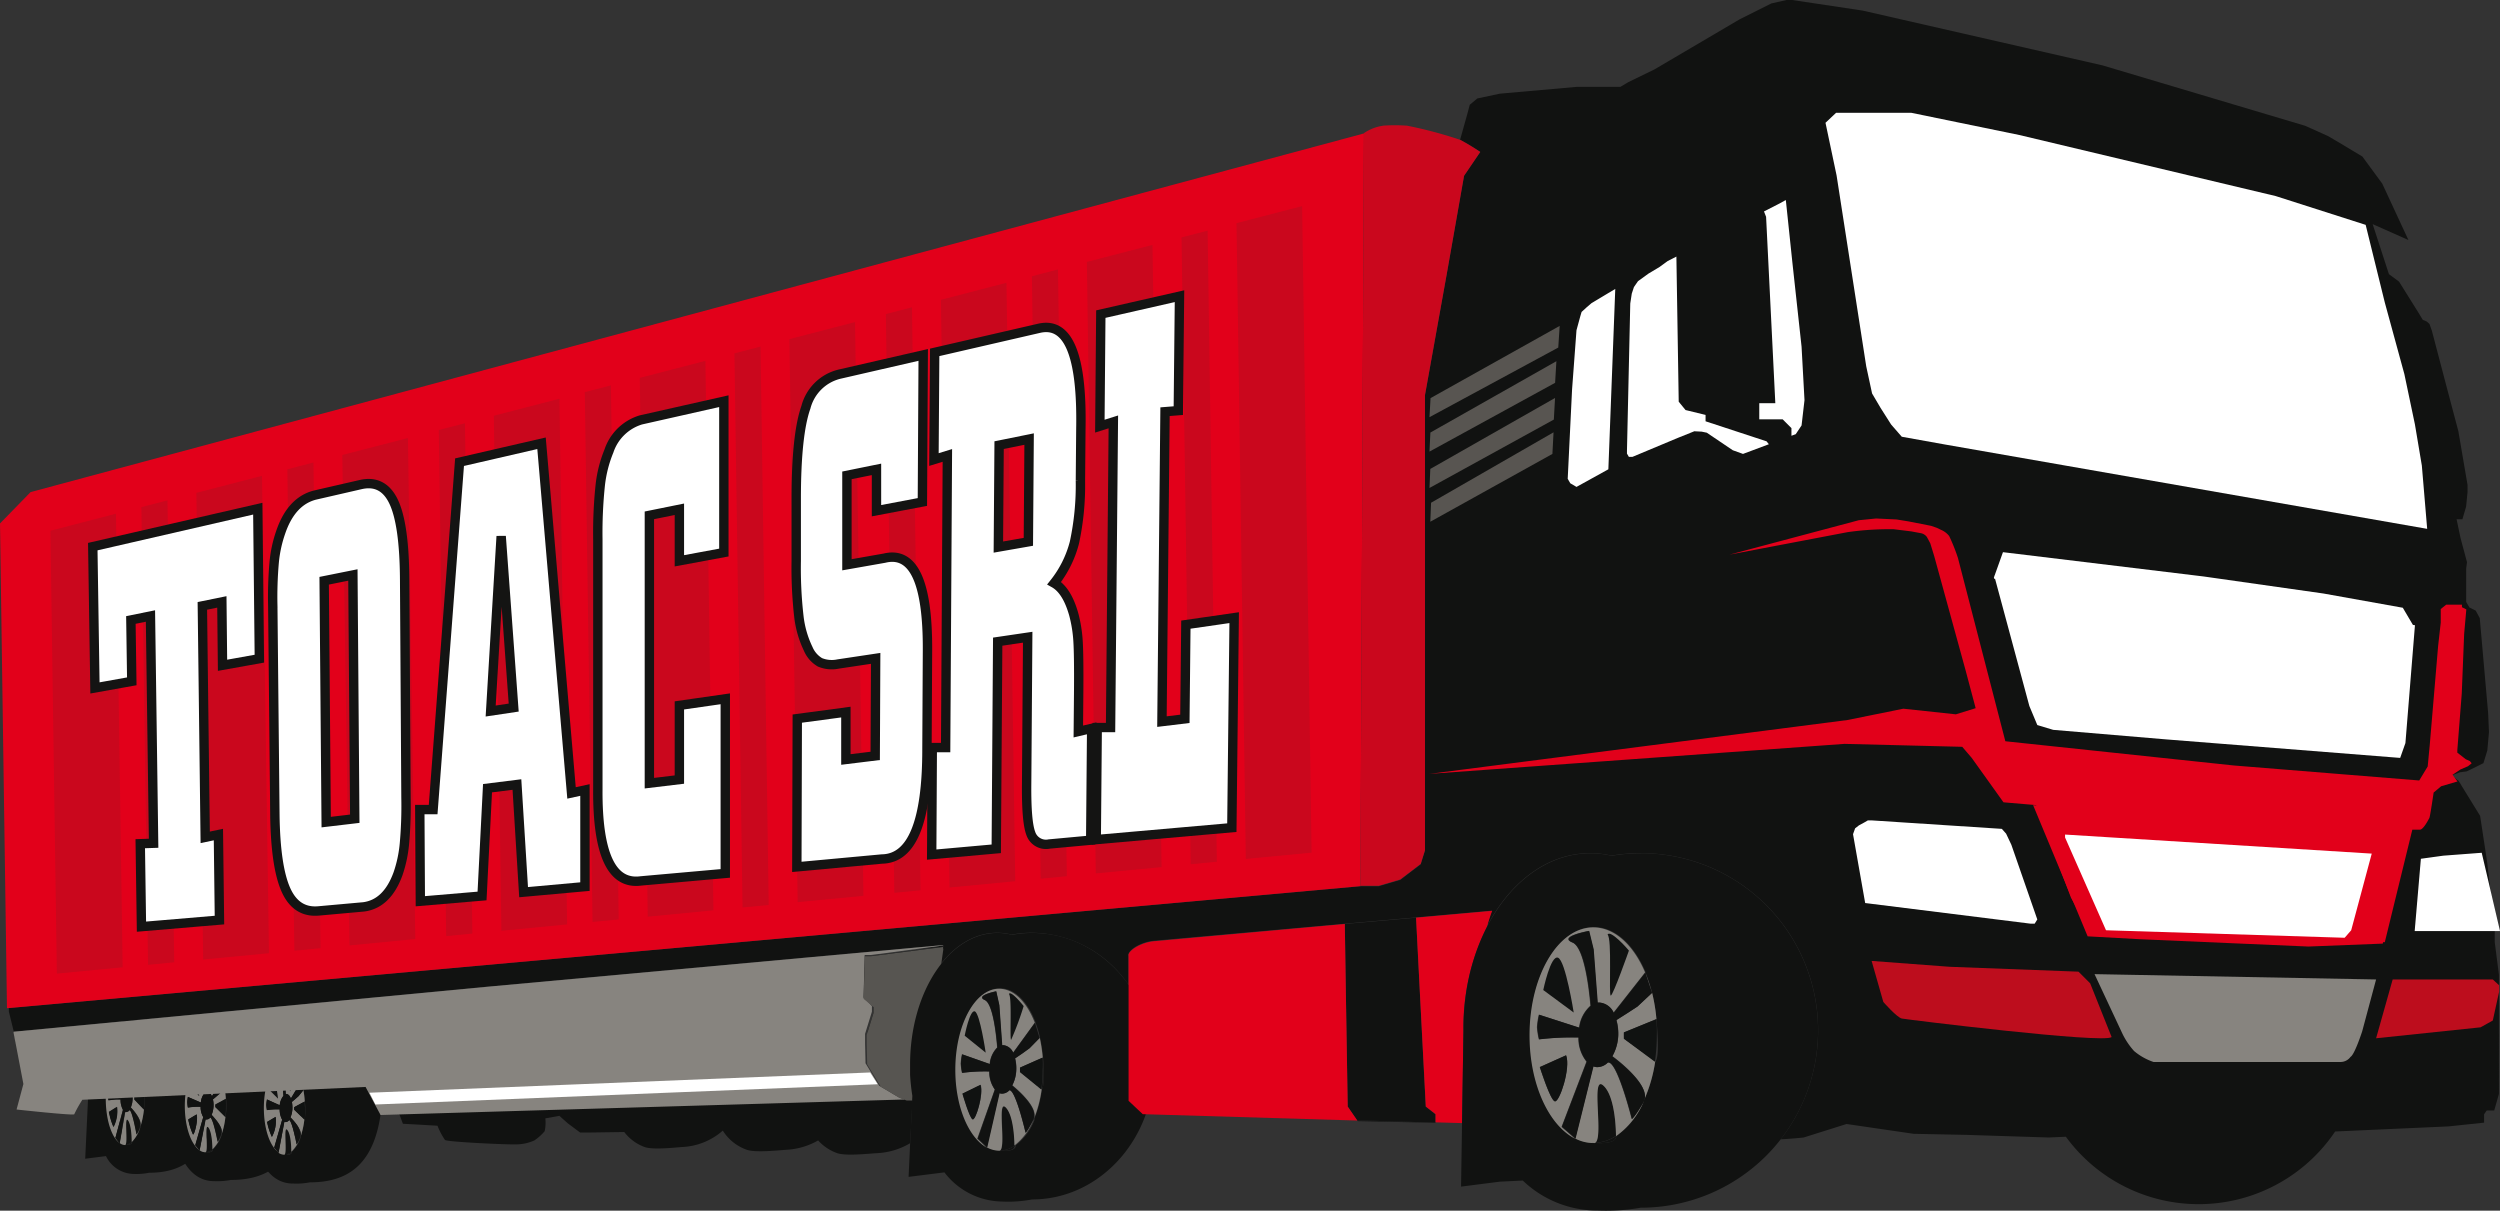 <svg id="Capa_1" data-name="Capa 1" xmlns="http://www.w3.org/2000/svg" viewBox="0 0 333.32 161.42"><rect x="0" y="0" width="333.32" height="161.42" fill="#333333" stroke="none"/><defs><style>.cls-1{fill:#111211;}.cls-2{fill:#87847f;}.cls-3{fill:#101211;}.cls-11,.cls-12,.cls-4{fill:#fff;}.cls-5{fill:#bd0d1d;}.cls-6{fill:#585551;}.cls-7{fill:#e2001a;}.cls-8{fill:none;}.cls-9{fill:#ca071d;}.cls-10{fill:#575551;}.cls-11{stroke:#fff;stroke-width:0.21px;}.cls-12{stroke:#141413;stroke-width:1.25px;}</style></defs><title>navbar-toac</title><path class="cls-1" d="M364,153.14v-1.8l-1-8.8-.95-6.25-2.54-4.13-.32-.53-.95-.74,1.16-.42.85-.11L361,130l1.49-.74.52-1.69.22-2.44-.11-2.54L362,109.92l-.54-1-.84-.42-.43-.74v-4.45l.11-.85-.85-3.17-.54-2.55.78,0,.49-1.68.19-1.91,0-1-1.22-7.14-1.68-6.35-1.86-7.08-.31-.87-.36-.33-.54-.23-.46-.77-2.7-4.32-1.35-1-2.17-6.67,4.77,2.12-3.49-7.52-2.65-3.61-2.86-1.72-1.7-1-3.07-1.38-27-8.05-32-7.31-9.85-1.48-2.33.53-4.23,2.12-11.34,6.67-3.49,1.7-1.06.63h-5.83L231.34,40l-3,.64-1,.84L227,42.76l-.95,3.39c1.3.68,2.69,1.61,2.69,1.61l-2.16,3.18L224.28,64l-2.91,16.19v60.74l-.57,1.82-2.73,2.08-2.86.84h-2.45L32.56,161.91v.47l.69,2.81h0l0-.14,63.2-6,60.7-5.55,0,.18h0l-.06.38v-.33L147.49,155l-.82,0v.38l-.15,5.12.39.33.94.78v.17h0l0,.76-.81,2.61h.08l6-.45c1.37-7.4,5.87-12.83,11.21-12.83a7.88,7.88,0,0,1,1.94.25,14.87,14.87,0,0,1,2.69-.25,15.82,15.82,0,0,1,12.86,6.9v-3.89s-.14-.45,1-1.16a6,6,0,0,1,2.4-.78l25.43-2.27,9.5-.84,10.15-.91s-.26.65-.6,1.8h.09c3.08-5.74,8-9.46,13.61-9.46a12.08,12.08,0,0,1,2.82.33,22.93,22.93,0,0,1,3.91-.33,23.62,23.62,0,0,1,18.66,38.15c1.68-.08,3.07-.24,3.07-.24l5.72-1.8,8.95,1.31,7,.14,11,.35,2.29-.1a21.93,21.93,0,0,0,35.9-.7l15.13-.68,4.73-.5v-1.12l.35-.5h1l.63-2.22V157.48Z" transform="translate(-31.38 -27.51)"/><path class="cls-1" d="M48.45,176.82c-.52-.64,0,3.13-.35,3.31a1.34,1.34,0,0,0,.86-.4C49,179.67,49,177.48,48.45,176.82Z" transform="translate(-31.38 -27.51)"/><path class="cls-1" d="M51.32,163.52a7.32,7.32,0,0,0-1.41.13,3.79,3.79,0,0,0-1-.14c-1.9,0-3.3,1.45-4.16,3.71l-1-.17-.38,1.66L42.74,182l2.77-.35a4.19,4.19,0,0,0,3.7,2.38,8.61,8.61,0,0,0,2.06-.16h0c4.69,0,8.26-2.29,9-10.12C60.8,168.16,56,163.52,51.32,163.52Zm-.76,12h0a11.79,11.79,0,0,1-.45,2.21s0,.06,0,.08,0,0,0,0A4.55,4.55,0,0,1,49,179.73h0c0,.37-.41.42-.71.4L45.8,171c.44-1.91,1.29-3.21,2.27-3.2s1.62,1,2.09,2.59h0v0a10.87,10.87,0,0,1,.26,1.12v0h0c.08.48.13,1,.17,1.52h0A9.37,9.37,0,0,1,50.56,175.48Z" transform="translate(-31.38 -27.51)"/><path class="cls-1" d="M48.08,180.13h0Z" transform="translate(-31.38 -27.51)"/><path class="cls-1" d="M48.09,180.14c.29,0,.88,0,.87-.4h0a1.34,1.34,0,0,1-.86.4Z" transform="translate(-31.38 -27.51)"/><path class="cls-1" d="M48.05,180.14h0Z" transform="translate(-31.38 -27.51)"/><path class="cls-1" d="M48.05,180.14h0C47.94,180.12,47.88,180.1,48.05,180.14Z" transform="translate(-31.38 -27.51)"/><path class="cls-1" d="M50.61,173c0,.29,0,.6,0,.91a15,15,0,0,1-.08,1.52h0a9.37,9.37,0,0,0,.07-2.45Z" transform="translate(-31.38 -27.51)"/><path class="cls-2" d="M47.77,175.46a2.81,2.81,0,0,1-.32-1.38,7.62,7.62,0,0,0-1.6.11,5.42,5.42,0,0,1-.08-.71,5.67,5.67,0,0,1,.08-.71l1.63.75a2.31,2.31,0,0,1,.46-1.26c0-.88-.24-3.35-.72-3.63s.67-.67.67-.67l.18,1.06.16,3.06.09,0c.23,0,.42.24.55.59l1.29-2.31c-.47-1.57-1.23-2.59-2.09-2.59-1.43,0-2.59,2.77-2.59,6.19,0,2.81.77,5.18,1.83,5.94l-.55-.68Zm-1.28,2.29a9.32,9.32,0,0,1-.6-2l1.07-.67A4.68,4.68,0,0,1,46.49,177.75Z" transform="translate(-31.38 -27.51)"/><path class="cls-2" d="M49.3,174v-.19l1.32-.76c0-.53-.09-1-.17-1.52l-.59.78-.42.38-.44.39v0a3.53,3.53,0,0,1,.07.88,3.18,3.18,0,0,1-.24,1.19c.24.25,1.53,1.65,1.29,2.51a11.79,11.79,0,0,0,.45-2.21l-1.26-1.32Z" transform="translate(-31.38 -27.51)"/><path class="cls-2" d="M49.6,178.77s-.56-3.18-.93-3.25h0a.57.57,0,0,1-.45.26.33.33,0,0,1-.14,0l-.73,4.14a1.21,1.21,0,0,0,.73.26c-.17,0-.11,0,0,0h0c.39-.18-.17-3.95.35-3.31s.51,2.85.51,2.91a4.55,4.55,0,0,0,1.11-1.93A3.39,3.39,0,0,1,49.6,178.77Z" transform="translate(-31.38 -27.51)"/><polygon class="cls-1" points="15.93 152.37 15.93 152.37 15.93 152.37 15.93 152.37"/><path class="cls-1" d="M50.08,177.76s0,0,0-.08a.56.56,0,0,0,0,.12S50.08,177.78,50.08,177.76Z" transform="translate(-31.38 -27.51)"/><path class="cls-3" d="M50.61,173l-1.32.76v.35l1.26,1.32a15,15,0,0,0,.08-1.52C50.64,173.64,50.63,173.33,50.61,173Z" transform="translate(-31.38 -27.51)"/><path class="cls-3" d="M49.51,169.1s-.65,2.58-.74,2.58.06-3.28-.13-3.51C48.75,167.88,49.42,168.94,49.51,169.1Z" transform="translate(-31.38 -27.51)"/><path class="cls-3" d="M47,175.11l-1.07.67a9.32,9.32,0,0,0,.6,2A4.68,4.68,0,0,0,47,175.11Z" transform="translate(-31.38 -27.51)"/><path class="cls-1" d="M48.82,175.17a3.18,3.18,0,0,0,.24-1.19,3.53,3.53,0,0,0-.07-.88v0l.44-.39.42-.38.59-.78v0l-.26-1.12v0l-1.29,2.31c-.13-.35-.32-.57-.55-.59l-.09,0L48.07,169,47.89,168s-1.27.33-.67.67.67,2.75.72,3.63a2.31,2.31,0,0,0-.46,1.26l-1.63-.75a5.67,5.67,0,0,0-.08.71,5.42,5.42,0,0,0,.08.71,7.62,7.62,0,0,1,1.6-.11,2.81,2.81,0,0,0,.32,1.38l-1,3.74.55.68h0l.73-4.14a.33.33,0,0,0,.14,0,.57.57,0,0,0,.45-.26h0c.37.07.93,3.25.93,3.25a3.39,3.39,0,0,0,.47-1,.56.56,0,0,1,0-.12C50.35,176.82,49.06,175.42,48.82,175.17Z" transform="translate(-31.38 -27.51)"/><path class="cls-3" d="M46.64,169.5c.3.17.63,3.15.63,3.15L46,171.36S46.34,169.33,46.64,169.5Z" transform="translate(-31.38 -27.51)"/><path class="cls-1" d="M59.19,177.82c-.55-.64.05,3.13-.37,3.31a1.49,1.49,0,0,0,.92-.4C59.74,180.67,59.75,178.48,59.19,177.82Z" transform="translate(-31.38 -27.51)"/><path class="cls-1" d="M62.24,164.52a8.1,8.1,0,0,0-1.49.13,4.32,4.32,0,0,0-1.08-.14c-3.57,0-5.47,4.49-5.48,10v.13c0,.1,0,.2,0,.3v.36c.25,5.23,2,9.74,5.79,9.69a9.69,9.69,0,0,0,2.19-.16h0c5,0,8.78-2.29,9.55-10.12C72.31,169.16,67.23,164.52,62.24,164.52Zm-.81,12h0a10.56,10.56,0,0,1-.48,2.22s0,.05,0,.07l0,0a4.49,4.49,0,0,1-1.17,1.93h0c0,.44-.62.43-.93.4h0a1.35,1.35,0,0,1-.78-.26h0c-1.14-.76-2-3.13-2-5.94,0-3.42,1.24-6.2,2.76-6.19.92,0,1.72,1,2.22,2.59h0v0a11.45,11.45,0,0,1,.28,1.12v0h0a14,14,0,0,1,.19,1.52h0A8.57,8.57,0,0,1,61.43,176.48Z" transform="translate(-31.38 -27.51)"/><path class="cls-1" d="M58.8,181.13h0Z" transform="translate(-31.38 -27.51)"/><path class="cls-1" d="M58.81,181.14c.31,0,.94,0,.93-.4h0a1.49,1.49,0,0,1-.92.4Z" transform="translate(-31.38 -27.51)"/><path class="cls-1" d="M58.77,181.14h0Z" transform="translate(-31.38 -27.51)"/><path class="cls-1" d="M58.77,181.14h0C58.65,181.12,58.59,181.1,58.77,181.14Z" transform="translate(-31.38 -27.51)"/><path class="cls-1" d="M61.49,174c0,.29,0,.6,0,.91a12.42,12.42,0,0,1-.09,1.52h0A8.57,8.57,0,0,0,61.5,174Z" transform="translate(-31.38 -27.51)"/><path class="cls-2" d="M58.48,176.46a2.59,2.59,0,0,1-.35-1.38,8.6,8.6,0,0,0-1.7.11,5.42,5.42,0,0,1-.08-.71,5.67,5.67,0,0,1,.08-.71l1.73.75a2.24,2.24,0,0,1,.49-1.26c0-.88-.25-3.35-.77-3.63s.71-.67.71-.67l.2,1.06.16,3.06.11,0c.23,0,.44.24.58.59L61,171.34c-.5-1.56-1.3-2.59-2.22-2.59-1.52,0-2.75,2.77-2.76,6.19,0,2.81.82,5.18,2,5.94l-.59-.68Zm-1.37,2.29a8.94,8.94,0,0,1-.63-2l1.12-.67C57.81,176.83,57.31,178.82,57.11,178.75Z" transform="translate(-31.38 -27.51)"/><path class="cls-2" d="M60.09,175v-.19l1.4-.76a14,14,0,0,0-.19-1.52l-.62.78-.45.38-.46.39v0a3.51,3.51,0,0,1,.08.88,3.32,3.32,0,0,1-.26,1.19c.25.25,1.62,1.65,1.36,2.52a10.56,10.56,0,0,0,.48-2.22l-1.33-1.32Z" transform="translate(-31.38 -27.51)"/><path class="cls-2" d="M60.42,179.77s-.6-3.18-1-3.25h0a.59.59,0,0,1-.47.26.33.33,0,0,1-.15,0L58,180.88a1.35,1.35,0,0,0,.78.26c-.18,0-.12,0,0,0h0c.42-.18-.18-3.95.37-3.31s.55,2.85.55,2.91a4.49,4.49,0,0,0,1.17-1.93A3.55,3.55,0,0,1,60.42,179.77Z" transform="translate(-31.38 -27.51)"/><polygon class="cls-1" points="26.61 153.37 26.61 153.37 26.6 153.37 26.61 153.37"/><path class="cls-1" d="M60.93,178.76s0,0,0-.07a.76.76,0,0,1,0,.11Z" transform="translate(-31.38 -27.51)"/><path class="cls-3" d="M61.49,174l-1.4.76v.35l1.33,1.32a12.42,12.42,0,0,0,.09-1.52C61.52,174.64,61.5,174.33,61.49,174Z" transform="translate(-31.38 -27.51)"/><path class="cls-3" d="M60.31,170.1a25.31,25.31,0,0,1-.78,2.58c-.1,0,.07-3.28-.13-3.5C59.51,168.88,60.23,169.94,60.31,170.1Z" transform="translate(-31.38 -27.51)"/><path class="cls-3" d="M57.6,176.11l-1.12.67a8.94,8.94,0,0,0,.63,2C57.31,178.82,57.81,176.83,57.6,176.11Z" transform="translate(-31.38 -27.51)"/><path class="cls-1" d="M59.59,176.17a3.32,3.32,0,0,0,.26-1.19,3.51,3.51,0,0,0-.08-.88v0l.46-.39.45-.38.62-.78v0L61,171.37a0,0,0,0,1,0,0l-1.37,2.31c-.14-.35-.35-.57-.58-.59l-.11,0L58.79,170l-.2-1.06s-1.34.33-.71.67.72,2.75.77,3.63a2.24,2.24,0,0,0-.49,1.26l-1.73-.75a5.67,5.67,0,0,0-.08.71,5.42,5.42,0,0,0,.08.71,8.6,8.6,0,0,1,1.7-.11,2.59,2.59,0,0,0,.35,1.38L57.4,180.2l.59.68h0l.78-4.14a.33.33,0,0,0,.15,0,.59.59,0,0,0,.47-.26h0c.39.07,1,3.25,1,3.25a3.55,3.55,0,0,0,.49-1,.76.76,0,0,0,0-.11C61.21,177.82,59.84,176.42,59.59,176.17Z" transform="translate(-31.38 -27.51)"/><path class="cls-3" d="M57.27,170.5c.32.17.67,3.15.67,3.15l-1.31-1.29S57,170.33,57.27,170.5Z" transform="translate(-31.38 -27.51)"/><path class="cls-1" d="M69.71,178.16c-.55-.64.05,3.13-.38,3.31a1.55,1.55,0,0,0,.92-.4C70.25,181,70.27,178.81,69.71,178.16Z" transform="translate(-31.38 -27.51)"/><path class="cls-1" d="M72.76,164.85a8.29,8.29,0,0,0-1.5.14,4.25,4.25,0,0,0-1.07-.15c-3.57,0-5.47,4.5-5.48,10v.54l0,.24c.24,5.23,2,9.74,5.79,9.69a9.18,9.18,0,0,0,2.19-.16h0c5,0,8.79-2.29,9.56-10.11C82.83,169.49,77.75,164.86,72.76,164.85Zm-.81,12h0a11.28,11.28,0,0,1-.48,2.21s0,0,0,.08l0,0a4.53,4.53,0,0,1-1.18,1.94h0c0,.44-.62.43-.92.4h0a1.44,1.44,0,0,1-.78-.25h0c-1.13-.76-2-3.13-2-5.94,0-3.42,1.24-6.19,2.75-6.19.92,0,1.73,1,2.22,2.6h0v0a8.73,8.73,0,0,1,.28,1.12v0h0a11.94,11.94,0,0,1,.18,1.52h0A9,9,0,0,1,72,176.81Z" transform="translate(-31.38 -27.51)"/><path class="cls-1" d="M69.32,181.47h0Z" transform="translate(-31.38 -27.51)"/><path class="cls-1" d="M69.33,181.47c.3,0,.93,0,.92-.4h0a1.55,1.55,0,0,1-.92.4Z" transform="translate(-31.38 -27.51)"/><path class="cls-1" d="M69.28,181.47h0Z" transform="translate(-31.38 -27.51)"/><path class="cls-1" d="M69.28,181.47h0C69.16,181.45,69.11,181.43,69.28,181.47Z" transform="translate(-31.38 -27.51)"/><path class="cls-1" d="M72,174.37c0,.3,0,.6,0,.91a15,15,0,0,1-.08,1.53h0a9,9,0,0,0,.07-2.45Z" transform="translate(-31.38 -27.51)"/><path class="cls-2" d="M69,176.8a2.85,2.85,0,0,1-.35-1.38,8.73,8.73,0,0,0-1.7.1,5.43,5.43,0,0,1-.08-.7,5.06,5.06,0,0,1,.09-.72l1.72.75a2.27,2.27,0,0,1,.5-1.26c-.06-.87-.26-3.34-.78-3.63s.72-.66.72-.66l.19,1.06.17,3h.1c.24,0,.45.24.59.58l1.36-2.3c-.49-1.57-1.3-2.6-2.22-2.6-1.51,0-2.74,2.77-2.75,6.19,0,2.81.82,5.18,2,5.94l-.59-.68Zm-1.36,2.28a8.5,8.5,0,0,1-.64-2l1.13-.67A4.41,4.41,0,0,1,67.63,179.08Z" transform="translate(-31.38 -27.51)"/><path class="cls-2" d="M70.61,175.33v-.2l1.4-.76a11.94,11.94,0,0,0-.18-1.52l-.63.78-.44.39-.46.39v0a4,4,0,0,1,.07.87,3.18,3.18,0,0,1-.26,1.2c.25.24,1.63,1.65,1.37,2.51a11.28,11.28,0,0,0,.48-2.21l-1.34-1.33Z" transform="translate(-31.38 -27.51)"/><path class="cls-2" d="M70.93,180.1s-.59-3.18-1-3.25h0a.59.59,0,0,1-.48.27.44.44,0,0,1-.15-.05l-.78,4.15a1.44,1.44,0,0,0,.78.25c-.17,0-.12,0,0,0h0c.43-.18-.17-3.95.38-3.31s.54,2.84.54,2.91a4.53,4.53,0,0,0,1.18-1.94A3.34,3.34,0,0,1,70.93,180.1Z" transform="translate(-31.38 -27.51)"/><polygon class="cls-1" points="37.12 153.71 37.12 153.71 37.12 153.7 37.12 153.71"/><path class="cls-1" d="M71.45,179.1s0-.06,0-.08,0,.08,0,.11Z" transform="translate(-31.38 -27.51)"/><path class="cls-3" d="M72,174.37l-1.4.76v.35L72,176.81a15,15,0,0,0,.08-1.53C72,175,72,174.67,72,174.37Z" transform="translate(-31.38 -27.51)"/><path class="cls-3" d="M70.83,170.43s-.69,2.58-.78,2.58.07-3.28-.14-3.5C70,169.21,70.74,170.28,70.83,170.43Z" transform="translate(-31.38 -27.51)"/><path class="cls-3" d="M68.12,176.44l-1.13.67a8.5,8.5,0,0,0,.64,2A4.41,4.41,0,0,0,68.12,176.44Z" transform="translate(-31.38 -27.51)"/><path class="cls-1" d="M70.1,176.51a3.18,3.18,0,0,0,.26-1.2,4,4,0,0,0-.07-.87v0l.46-.39.44-.39.63-.78v0l-.28-1.12a0,0,0,0,0,0,0L70.16,174c-.14-.34-.35-.57-.59-.58h-.1l-.17-3-.19-1.06s-1.35.32-.72.66.72,2.76.78,3.63a2.27,2.27,0,0,0-.5,1.26L67,174.1a5.06,5.06,0,0,0-.09.72,5.43,5.43,0,0,0,.08.7,8.73,8.73,0,0,1,1.7-.1A2.85,2.85,0,0,0,69,176.8l-1.08,3.73.59.68h0l.78-4.15a.44.44,0,0,0,.15.05.59.59,0,0,0,.48-.27h0c.4.07,1,3.25,1,3.25a3.34,3.34,0,0,0,.5-1s0-.07,0-.11C71.73,178.16,70.35,176.75,70.1,176.51Z" transform="translate(-31.38 -27.51)"/><path class="cls-3" d="M67.78,170.83c.32.17.67,3.16.67,3.16l-1.31-1.3S67.46,170.66,67.78,170.83Z" transform="translate(-31.38 -27.51)"/><polygon class="cls-4" points="270.72 123.15 271.28 123.15 271.63 122.59 268.17 112.63 267.47 111.15 266.9 110.51 249.53 109.38 249.04 109.38 248.54 109.67 247.84 110.05 247.34 110.44 247.06 111.22 248.68 120.4 270.72 123.15"/><polygon class="cls-4" points="323.61 70.51 259.35 59.27 253.56 58.23 252.14 56.6 250.73 54.38 249.6 52.46 248.82 48.84 244.87 23.4 243.39 16.37 244.8 15.04 246.92 15.04 254.83 15.04 269.23 18 303.41 26.14 315.41 29.98 317.96 40.33 320.57 49.88 321.98 56.6 322.9 62.08 323.61 70.51"/><path class="cls-5" d="M312.92,165.78l-2.86-7.16-.65-.65-.91-.91-17.17-.65-10.41-.78,1.56,5.47s1.82,2.08,2.47,2.21S311.88,166.69,312.92,165.78Z" transform="translate(-31.38 -27.51)"/><polygon class="cls-5" points="319.01 130.59 316.8 138.43 330.73 136.97 332.36 136.06 333.21 132.19 333.21 131.37 332.36 130.59 319.01 130.59"/><path class="cls-2" d="M348.18,158.1,346.33,165s-1,3.11-1.56,3.42a1.64,1.64,0,0,1-1.27.68h-25a8,8,0,0,1-2.59-1.46,9.87,9.87,0,0,1-1.57-2.35l-3.7-7.9Z" transform="translate(-31.38 -27.51)"/><polygon class="cls-4" points="215.36 38.52 214.44 62.57 210.19 64.92 209.36 64.43 209.02 63.84 209.6 51.94 210.19 44.03 210.68 42.23 210.87 41.59 211.56 40.96 212.19 40.42 215.36 38.52"/><polygon class="cls-6" points="190.59 55.62 207.76 46.34 207.95 43.45 190.73 53.08 190.59 55.62"/><polygon class="cls-6" points="190.59 60.21 207.34 51.04 207.51 48.16 190.71 57.67 190.59 60.21"/><polygon class="cls-6" points="190.59 65.06 207.17 55.94 207.33 53.06 190.7 62.52 190.59 65.06"/><polygon class="cls-6" points="190.7 69.56 206.98 60.52 207.13 57.64 190.8 67.03 190.7 69.56"/><path class="cls-7" d="M277.69,123.51l7.46-1.51,7,.75,2.64-.82-1.33-5-4.2-15.29-.52-1.69-.45-.84a1.29,1.29,0,0,0-.85-.52l-1.23-.23-2.36-.29a39.33,39.33,0,0,0-6.13.39l-15.75,3,17.24-4.59,2.31-.23,2.73.13,1.6.26,3,.59.75.26.61.29a2.71,2.71,0,0,1,1.05.81,24.21,24.21,0,0,1,1.17,2.93l6.32,24.43h0l30.46,3.23,24.72,2,1.13-1.87.27-2.83,1.12-13.23.35-3.12v-1.81l.73-.58h2.1v.34l.58.29-.29,3.27L359.6,120l-.59,7.52v.34l1.13.88.54.24.24.3-.49.39-1,.43-1.06.71.66.89-2.18.64-1,.84s-.46,3.19-.57,3.39-.79,1.56-1.27,1.56h-1l-3.67,15-38.41-.85-.89-.48-2.54-4.6-4.66-12.35-4.34-.37-4.24-5.93L293,127.08l-15.71-.39-55.34,4Z" transform="translate(-31.38 -27.51)"/><polygon class="cls-7" points="321.19 110.84 317.69 125.81 307.78 126.2 285.42 125.23 278.34 124.84 271.07 107.35 321.19 110.84"/><polygon class="cls-4" points="316.22 113.81 313.48 124.03 312.61 125.03 280.79 124.03 275.33 111.66 275.33 111.27 316.22 113.81"/><polygon class="cls-4" points="321.95 83.74 321.98 83.4 321.95 83.35 321.71 83.32 320.36 81.03 309.77 79.13 293.81 76.86 267.05 73.62 265.92 76.78 265.89 76.78 265.9 76.84 265.84 77.01 265.89 77.17 266 77.18 270.57 94.13 271.63 96.67 273.75 97.31 288.79 98.58 320.01 101.05 320.71 99.07 321.95 83.74 321.95 83.74 321.95 83.74"/><polygon class="cls-8" points="238.02 26.71 237.74 26.76 237.48 26.63 236.97 26.24 235.92 25.85 233.78 26.31 232.87 26.31 231.37 26.76 234.56 26.76 234.95 27.54 235.19 28.19 237.32 27.1 238.02 26.71"/><polygon class="cls-4" points="227.4 56.17 227.4 55.32 224.73 54.67 223.82 53.56 223.51 34.21 222.34 34.81 221.27 35.59 219.8 36.47 218.39 37.49 217.85 38.27 217.56 39.15 217.36 40.47 216.92 60.08 216.92 60.48 217.17 60.91 217.66 60.91 223.71 58.38 225.9 57.5 226.88 57.55 227.56 57.69 231.03 60.03 232.39 60.52 235.84 59.23 235.53 58.84 227.4 56.17"/><polygon class="cls-4" points="238.02 26.71 237.32 27.1 235.19 28.19 235.47 28.91 236.7 53.76 234.56 53.76 234.56 54.54 234.56 55.91 235.73 55.91 237.68 55.91 238.85 57.08 238.85 58.1 239.42 57.89 240.2 56.72 240.59 53.35 240.2 46.23 238.98 35.05 238.1 26.66 238.07 26.68 238.07 26.7 238.02 26.71"/><polygon class="cls-1" points="238.07 26.7 238.07 26.68 238.02 26.71 238.07 26.7"/><polygon class="cls-1" points="189.3 132.16 189.3 132.16 188.8 122.35 189.3 132.16"/><polygon class="cls-1" points="181.02 149.48 191.39 149.7 191.39 149.68 180.94 149.37 181.02 149.48"/><path class="cls-2" d="M250.75,157.21l.86,2.6A19.32,19.32,0,0,0,250.75,157.21Z" transform="translate(-31.38 -27.51)"/><path class="cls-1" d="M250.72,157.13h0a.3.3,0,0,0,0,.08Z" transform="translate(-31.38 -27.51)"/><path class="cls-1" d="M251.63,159.87l0-.06a.14.14,0,0,1,0,.06Z" transform="translate(-31.38 -27.51)"/><path class="cls-9" d="M226.05,46.15a56.92,56.92,0,0,0-7.11-1.89h-.09a22.14,22.14,0,0,0-3,0,6.14,6.14,0,0,0-2.62,1h0l-.41,87.26-.06,13.09h2.45l2.86-.84,2.73-2.08.57-1.82V80.18L224.28,64l2.3-13.05,2.16-3.18S227.35,46.83,226.05,46.15Z" transform="translate(-31.38 -27.51)"/><polygon class="cls-7" points="181.85 17.79 4.08 65.61 0 69.79 0.93 134.42 1.18 134.4 181.38 118.15 181.44 105.06 181.85 17.79"/><path class="cls-1" d="M84.6,176l.5,1.34,1.85.1,1.58.09,1.18.07a9.19,9.19,0,0,0,1,1.9c.33.27,8.32.63,9.36.59a6.07,6.07,0,0,0,2.54-.52,6.66,6.66,0,0,0,1.39-1.24,5.31,5.31,0,0,0,.09-1.71l1.87-.34,1.12,1,1.65,1.23h1.08l4.8-.07a6,6,0,0,0,2.71,2c1.07.39,3.84.09,5,0a8.77,8.77,0,0,0,5.43-2.19,6.19,6.19,0,0,0,3.21,2.56c1.11.39,4,.09,5.22,0a9.44,9.44,0,0,0,4.28-1.25,6.19,6.19,0,0,0,2.55,1.7c1.12.39,4,.08,5.27,0a9.53,9.53,0,0,0,4.45-1.33l.33-6.12Z" transform="translate(-31.38 -27.51)"/><polygon class="cls-8" points="122.35 126.52 116.11 127.35 115.29 127.33 115.28 127.56 115.28 127.7 115.12 133.01 115.13 133.01 115.28 127.89 115.28 127.73 115.29 127.51 116.11 127.53 125.71 126.26 125.72 126.22 122.35 126.52"/><polygon class="cls-8" points="1.89 137.68 1.87 137.68 1.99 138.16 1.89 137.68"/><polygon class="cls-8" points="125.71 126.59 125.76 126.21 125.74 126.21 125.72 126.36 125.71 126.59"/><polygon class="cls-1" points="1.87 137.68 1.86 137.68 2.21 139.45 2.05 138.47 1.99 138.16 1.87 137.68"/><polygon class="cls-1" points="125.72 126.08 122.35 126.52 125.72 126.22 125.72 126.08"/><path class="cls-2" d="M146.9,160.85l-.39-.33h0l.15-5.3v-.38l.82,0,6.24-.82,3.37-.45v.28l0-.15,0-.18-60.7,5.55-63.2,6,0,.14.09.48.06.32.16.79,1,5.24-.91,3.4s7.68.84,7.69.63a16.65,16.65,0,0,1,1.08-1.93l37.76-1.71,2,3.74,2.32-.07,67.6-2-.88-.31-2.56-1.52-1.82-3-.06-2.66,0-1.26.1-.33.81-2.62,0-.58v-.17Z" transform="translate(-31.38 -27.51)"/><path class="cls-10" d="M157.1,153.77,147.49,155l-.82,0v.38l-.15,5.3,1.33,1.11,0,.76-.91,2.94,0,1.26.06,2.66,1.82,3,.89.52,1.67,1,.88.31,1.37,0c-.1-.52-.19-1-.26-1.6a24.61,24.61,0,0,1-.2-3v-.27a22.57,22.57,0,0,1,3.62-12.75l.36-2.52Z" transform="translate(-31.38 -27.51)"/><polygon class="cls-4" points="117.02 144.56 50.05 147.26 49.25 145.69 116.02 142.99 117.02 144.56"/><path class="cls-1" d="M165.48,175.14c-1.17-1.12.12,5.46-.78,5.78a3.65,3.65,0,0,0,2-.7C166.66,180.11,166.69,176.28,165.48,175.14Z" transform="translate(-31.38 -27.51)"/><path class="cls-1" d="M169,151.9a14.87,14.87,0,0,0-2.69.25,7.88,7.88,0,0,0-1.94-.25c-6.43,0-11.65,7.86-11.65,17.55,0,0,0,.08,0,.12s0,.06,0,.09c0,.18,0,.36,0,.53v.21c0,.14,0,.28,0,.42a28,28,0,0,0,.3,2.79l-.05,1.16-.26,5.54-.19,4.11,4.78-.6a9.83,9.83,0,0,0,7.68,3.89,17,17,0,0,0,4-.28h0c9,0,16.27-8,16.27-17.77S178,151.9,169,151.9Zm1.3,20.88h0a16,16,0,0,1-1,3.86.65.65,0,0,1,0,.13.25.25,0,0,0,0,.07,7.84,7.84,0,0,1-2.5,3.38h0c0,.77-1.32.75-2,.69a.16.16,0,0,1-.1,0,3.45,3.45,0,0,1-1.66-.45h0c-2.42-1.33-4.18-5.47-4.18-10.37,0-6,2.62-10.81,5.84-10.81,2,0,3.69,1.78,4.75,4.52h0l0,.06a15,15,0,0,1,.6,2v0h0a19.85,19.85,0,0,1,.4,2.65h0S170.75,172.41,170.26,172.78Z" transform="translate(-31.38 -27.51)"/><path class="cls-1" d="M164.66,180.92h0Z" transform="translate(-31.38 -27.51)"/><path class="cls-1" d="M164.69,180.92c.65.06,2,.08,2-.69h0a3.65,3.65,0,0,1-2,.7Z" transform="translate(-31.38 -27.51)"/><path class="cls-1" d="M164.59,180.93a.16.16,0,0,0,.1,0h-.1Z" transform="translate(-31.38 -27.51)"/><path class="cls-1" d="M164.59,180.93h.07C164.34,180.89,164.22,180.86,164.59,180.93Z" transform="translate(-31.38 -27.51)"/><path class="cls-1" d="M170.37,168.52c0,.52.07,1,.07,1.59a20.87,20.87,0,0,1-.18,2.67h0c.49-.37.14-4.27.14-4.27Z" transform="translate(-31.38 -27.51)"/><path class="cls-2" d="M164,172.77a4,4,0,0,1-.74-2.41,22.91,22.91,0,0,0-3.63.19,8,8,0,0,1-.17-1.23,8.15,8.15,0,0,1,.17-1.25l3.69,1.3a3.59,3.59,0,0,1,1-2.2c-.12-1.52-.55-5.84-1.66-6.33-1.34-.6,1.52-1.17,1.52-1.17l.41,1.85.38,5.34a1.46,1.46,0,0,1,.22,0,1.64,1.64,0,0,1,1.25,1l2.9-4c-1.06-2.74-2.79-4.52-4.75-4.52-3.22,0-5.84,4.84-5.84,10.81,0,4.9,1.76,9,4.18,10.37l-1.26-1.19Zm-2.9,4c-.42-.13-1.37-3.44-1.37-3.44l2.41-1.18C162.54,173.41,161.47,176.88,161.06,176.76Z" transform="translate(-31.38 -27.51)"/><path class="cls-2" d="M167.4,170.2v-.35l3-1.33a19.85,19.85,0,0,0-.4-2.65l-1.33,1.36-.94.68-1,.68v0a5.33,5.33,0,0,1,.16,1.53,4.75,4.75,0,0,1-.54,2.08c.53.43,3.46,2.88,2.91,4.39a16,16,0,0,0,1-3.86l-2.85-2.32Z" transform="translate(-31.38 -27.51)"/><path class="cls-2" d="M168.11,178.53s-1.28-5.55-2.12-5.67h-.08a1.35,1.35,0,0,1-1,.46.88.88,0,0,1-.32-.07l-1.65,7.23a3.45,3.45,0,0,0,1.66.45c-.37-.07-.25,0,.07,0h0c.9-.32-.39-6.9.78-5.78s1.18,5,1.18,5.08a7.84,7.84,0,0,0,2.5-3.38C168.34,178.4,168.11,178.53,168.11,178.53Z" transform="translate(-31.38 -27.51)"/><polygon class="cls-1" points="131.55 152.97 131.55 152.97 131.54 152.97 131.55 152.97"/><path class="cls-1" d="M169.2,176.77a.65.65,0,0,0,0-.13,1.67,1.67,0,0,1-.08.2A.25.25,0,0,1,169.2,176.77Z" transform="translate(-31.38 -27.51)"/><path class="cls-3" d="M170.37,168.52l-3,1.33v.61l2.85,2.32a20.87,20.87,0,0,0,.18-2.67C170.44,169.57,170.41,169,170.37,168.52Z" transform="translate(-31.38 -27.51)"/><path class="cls-3" d="M167.86,161.65a39,39,0,0,1-1.67,4.5c-.21,0,.14-5.72-.29-6.11C166.13,159.52,167.66,161.38,167.86,161.65Z" transform="translate(-31.38 -27.51)"/><path class="cls-3" d="M162.1,172.14l-2.41,1.18s.95,3.31,1.37,3.44S162.54,173.41,162.1,172.14Z" transform="translate(-31.38 -27.51)"/><path class="cls-1" d="M166.33,172.25a4.75,4.75,0,0,0,.54-2.08,5.33,5.33,0,0,0-.16-1.53v0l1-.68.94-.68,1.33-1.36v0l-.6-2,0-.05-2.9,4a1.64,1.64,0,0,0-1.25-1,1.46,1.46,0,0,0-.22,0l-.38-5.34-.41-1.85s-2.86.57-1.52,1.17c1.11.49,1.54,4.81,1.66,6.33a3.59,3.59,0,0,0-1,2.2l-3.69-1.3a8.15,8.15,0,0,0-.17,1.25,8,8,0,0,0,.17,1.23,22.91,22.91,0,0,1,3.63-.19,4,4,0,0,0,.74,2.41l-2.29,6.52,1.26,1.19h0l1.65-7.23a.88.88,0,0,0,.32.07,1.35,1.35,0,0,0,1-.46H166c.84.12,2.12,5.67,2.12,5.67s.23-.13,1-1.69a1.67,1.67,0,0,0,.08-.2C169.79,175.13,166.86,172.68,166.33,172.25Z" transform="translate(-31.38 -27.51)"/><path class="cls-3" d="M161.36,162.36c.68.3,1.44,5.5,1.44,5.5L160,165.6S160.68,162.06,161.36,162.36Z" transform="translate(-31.38 -27.51)"/><polygon class="cls-1" points="179.45 132.9 179.45 132.9 179.3 123.19 179.45 132.9"/><polygon class="cls-1" points="190.09 147.53 189.3 132.16 188.8 122.35 179.3 123.19 179.45 132.9 179.68 147.53 180.94 149.37 191.39 149.68 191.39 148.58 190.09 147.53"/><path class="cls-7" d="M211.07,175.05l-.24-14.64-.15-9.71L185.25,153a6,6,0,0,0-2.4.78c-1.17.71-1,1.16-1,1.16v19.34l1.89,1.78,28.61.85Z" transform="translate(-31.38 -27.51)"/><path class="cls-7" d="M226.5,164.91v-.28a29.53,29.53,0,0,1,3.12-13.5,3.44,3.44,0,0,1,.11-.38c.34-1.15.6-1.8.6-1.8l-10.15.91.5,9.81.8,15.38,1.3,1v1.1l3.53.1L226.5,165Z" transform="translate(-31.38 -27.51)"/><path class="cls-1" d="M245.11,172.2c-1.71-1.49.17,7.27-1.13,7.68a5.62,5.62,0,0,0,2.84-.92C246.82,178.81,246.86,173.71,245.11,172.2Z" transform="translate(-31.38 -27.51)"/><path class="cls-1" d="M250.16,141.28a22.93,22.93,0,0,0-3.91.33,12.08,12.08,0,0,0-2.82-.33c-9.35,0-16.93,10.45-16.93,23.35V165l-.32,20.72,5.16-.66,3.07-.15a14.37,14.37,0,0,0,10,4,27.1,27.1,0,0,0,5.74-.38h0a23.63,23.63,0,1,0,0-47.26Zm1.9,27.78h0a19.82,19.82,0,0,1-1.48,5.14,1.27,1.27,0,0,1-.06.18.41.41,0,0,0,0,.09,10.75,10.75,0,0,1-3.64,4.5h0c0,1-1.93,1-2.86.92a.38.38,0,0,1-.15,0,5.27,5.27,0,0,1-2.41-.6h0c-3.51-1.77-6.08-7.27-6.08-13.79,0-7.95,3.81-14.39,8.5-14.39,2.85,0,5.36,2.38,6.9,6h0l0,.08a19.32,19.32,0,0,1,.86,2.6l0,.06h0a22.68,22.68,0,0,1,.58,3.52l0,0S252.77,168.56,252.06,169.06Z" transform="translate(-31.38 -27.51)"/><path class="cls-1" d="M243.91,179.89h0Z" transform="translate(-31.38 -27.51)"/><path class="cls-1" d="M244,179.89c.93.07,2.89.1,2.86-.92h0a5.62,5.62,0,0,1-2.84.92Z" transform="translate(-31.38 -27.51)"/><path class="cls-1" d="M243.81,179.9a.38.38,0,0,0,.15,0h-.15Z" transform="translate(-31.38 -27.51)"/><path class="cls-1" d="M243.81,179.9h.1C243.44,179.85,243.26,179.81,243.81,179.9Z" transform="translate(-31.38 -27.51)"/><path class="cls-2" d="M242.89,169.05a5,5,0,0,1-1.08-3.22,37.25,37.25,0,0,0-5.27.25,9.26,9.26,0,0,1-.25-1.63,10,10,0,0,1,.25-1.66l5.36,1.73a4.64,4.64,0,0,1,1.52-2.92c-.18-2-.8-7.77-2.41-8.43-2-.79,2.2-1.55,2.2-1.55l.6,2.46.54,7.1a1.73,1.73,0,0,1,.32,0,2.29,2.29,0,0,1,1.82,1.35l4.22-5.37c-1.54-3.63-4.05-6-6.9-6-4.69,0-8.5,6.44-8.5,14.39,0,6.52,2.57,12,6.08,13.79l-1.82-1.58Zm-4.22,5.3c-.6-.16-2-4.57-2-4.57l3.5-1.57C240.83,169.89,239.27,174.52,238.67,174.35Z" transform="translate(-31.38 -27.51)"/><path class="cls-2" d="M247.9,165.62l0-.46,4.33-1.77a22.68,22.68,0,0,0-.58-3.52l-1.93,1.81-1.38.9-1.42.9v.07a6.65,6.65,0,0,1,.23,2,6.13,6.13,0,0,1-.79,2.77c.77.56,5,3.83,4.23,5.83a19.82,19.82,0,0,0,1.48-5.14L247.91,166Z" transform="translate(-31.38 -27.51)"/><path class="cls-2" d="M248.92,176.71s-1.85-7.39-3.08-7.54h-.12a2,2,0,0,1-1.46.62,1.88,1.88,0,0,1-.47-.1l-2.39,9.62a5.27,5.27,0,0,0,2.41.6c-.55-.09-.37-.05.1,0H244c1.3-.41-.58-9.17,1.13-7.68s1.71,6.61,1.71,6.76a10.75,10.75,0,0,0,3.64-4.5C249.27,176.53,248.92,176.71,248.92,176.71Z" transform="translate(-31.38 -27.51)"/><polygon class="cls-1" points="210.02 151.79 210.02 151.79 210.01 151.79 210.02 151.79"/><path class="cls-1" d="M250.51,174.37a1.27,1.27,0,0,0,.06-.18c0,.09-.07.18-.11.27A.41.41,0,0,1,250.51,174.37Z" transform="translate(-31.38 -27.51)"/><path class="cls-3" d="M252.21,163.39l-4.33,1.77,0,.46V166l4.14,3.07a23.87,23.87,0,0,0,.26-3.54C252.31,164.79,252.27,164.09,252.21,163.39Z" transform="translate(-31.38 -27.51)"/><path class="cls-3" d="M248.56,154.25s-2.12,6-2.42,6,.2-7.61-.43-8.13C246.05,151.42,248.28,153.89,248.56,154.25Z" transform="translate(-31.38 -27.51)"/><path class="cls-3" d="M240.19,168.21l-3.5,1.57s1.38,4.41,2,4.57S240.83,169.89,240.19,168.21Z" transform="translate(-31.38 -27.51)"/><path class="cls-1" d="M246.34,168.36a6.13,6.13,0,0,0,.79-2.77,6.65,6.65,0,0,0-.23-2v-.07l1.42-.9,1.38-.9,1.93-1.81a.14.14,0,0,0,0-.06l-.86-2.6a.3.3,0,0,1,0-.08l-4.22,5.37a2.29,2.29,0,0,0-1.82-1.35,1.73,1.73,0,0,0-.32,0l-.54-7.1-.6-2.46s-4.16.76-2.2,1.55c1.61.66,2.23,6.4,2.41,8.43a4.64,4.64,0,0,0-1.52,2.92l-5.36-1.73a10,10,0,0,0-.25,1.66,9.26,9.26,0,0,0,.25,1.63,37.25,37.25,0,0,1,5.27-.25,5,5,0,0,0,1.08,3.22l-3.32,8.67,1.82,1.58h0l2.39-9.62a1.88,1.88,0,0,0,.47.1,2,2,0,0,0,1.46-.62h.12c1.23.15,3.08,7.54,3.08,7.54s.35-.18,1.54-2.25c0-.09.08-.18.11-.27C251.37,172.19,247.11,168.92,246.34,168.36Z" transform="translate(-31.38 -27.51)"/><path class="cls-3" d="M239.11,155.2c1,.39,2.09,7.31,2.09,7.31l-4.06-3S238.12,154.8,239.11,155.2Z" transform="translate(-31.38 -27.51)"/><polygon class="cls-11" points="330.8 113.81 333.19 124.03 322.06 124.03 322.87 114.59 325.77 114.19 330.8 113.81"/><polygon class="cls-9" points="157.53 31.65 158.75 115.23 162.24 114.89 161.01 30.75 157.53 31.65"/><polygon class="cls-9" points="164.86 29.75 166.1 114.52 174.87 113.68 173.61 27.48 164.86 29.75"/><polygon class="cls-9" points="137.58 36.83 138.75 117.16 142.24 116.82 141.06 35.92 137.58 36.83"/><polygon class="cls-9" points="144.91 34.92 146.1 116.45 154.87 115.61 153.66 32.65 144.91 34.92"/><polygon class="cls-9" points="118.11 41.87 119.24 119.04 122.73 118.7 121.59 40.97 118.11 41.87"/><polygon class="cls-9" points="125.45 39.97 126.6 118.33 135.36 117.49 134.19 37.7 125.45 39.97"/><polygon class="cls-9" points="97.92 47.11 99 120.99 102.49 120.66 101.4 46.21 97.92 47.11"/><polygon class="cls-9" points="105.25 45.21 106.35 120.28 115.12 119.44 114 42.94 105.25 45.21"/><polygon class="cls-9" points="77.97 52.28 79 122.92 82.49 122.59 81.45 51.38 77.97 52.28"/><polygon class="cls-9" points="85.3 50.38 86.36 122.22 95.12 121.37 94.05 48.11 85.3 50.38"/><polygon class="cls-9" points="58.5 57.33 59.49 124.81 62.98 124.47 61.99 56.43 58.5 57.33"/><polygon class="cls-9" points="65.84 55.43 66.85 124.1 75.61 123.25 74.59 53.16 65.84 55.43"/><polygon class="cls-9" points="38.31 62.57 39.25 126.76 42.74 126.42 41.79 61.66 38.31 62.57"/><polygon class="cls-9" points="45.64 60.66 46.6 126.05 55.37 125.2 54.39 58.4 45.64 60.66"/><polygon class="cls-9" points="18.85 67.61 19.74 128.64 23.23 128.3 22.33 66.71 18.85 67.61"/><polygon class="cls-9" points="26.18 65.71 27.09 127.93 35.86 127.09 34.93 63.44 26.18 65.71"/><polygon class="cls-9" points="6.72 70.76 7.58 129.81 16.35 128.97 15.46 68.49 6.72 70.76"/><path class="cls-12" d="M50.24,151.06,50.08,140l1.78-.06-.42-30.3-2.61.53.12,8.18-4.91.88-.29-18.84,22-5.06.21,20-4.91.88-.09-8.45-2.6.53.38,30.86,1.76-.37.14,11.4Z" transform="translate(-31.38 -27.51)"/><path class="cls-12" d="M73.37,93.52l6.09-1.4c2-.46,3.48.31,4.42,2.32s1.42,5.46,1.45,10.31l.18,29.13A56,56,0,0,1,85.3,140a17,17,0,0,1-.85,4q-1.45,4-4.57,4.42l-6,.54q-3,.28-4.38-2.81t-1.47-10l-.28-27.86a52.84,52.84,0,0,1,.19-5.85,17,17,0,0,1,.85-3.92C69.74,95.7,71.28,94.06,73.37,93.52Zm5.31,43.15-.25-32.5-3.83.77.27,32.18Z" transform="translate(-31.38 -27.51)"/><path class="cls-12" d="M87.42,147.67l-.07-12.22,1.78,0,3.52-46.32,10.93-2.52,4,46.62,1.79-.39,0,12.88-8.18.74-.89-14.35-3.92.49-.73,14.37Zm9.38-25.36,3.07-.46L98.2,99Z" transform="translate(-31.38 -27.51)"/><path class="cls-12" d="M128.08,120.68l0,23.28-11.24,1q-5.84.8-5.75-12.23l0-33.33a60.64,60.64,0,0,1,.32-7.2,16.8,16.8,0,0,1,1.16-4.56,6.45,6.45,0,0,1,4.28-4.15L127.89,81l0,20.18-5.93,1.1V95.41l-4,.81v35.71l4-.48v-9.89Z" transform="translate(-31.38 -27.51)"/><path class="cls-12" d="M137.62,143.09l.06-19.77,6.48-.87,0,6.32,3.91-.48.06-13-5,.75a4.1,4.1,0,0,1-2.42-.22,3.77,3.77,0,0,1-1.57-1.79,13.45,13.45,0,0,1-1.25-4.36,56.63,56.63,0,0,1-.35-7.37l0-8.26q0-8.58,1.29-12.23a6.12,6.12,0,0,1,4.46-4.41l11.18-2.57-.11,19.61-6.12,1.16,0-5.51-3.94.8,0,11.92,5-.88q5.82-1.42,5.74,12.34l-.07,13.18q0,14.49-6,14.59Z" transform="translate(-31.38 -27.51)"/><path class="cls-12" d="M155.6,141.45l.08-14.27,1.78,0,.23-38.95-1.79.55L156,74.49l13.92-3.21q5.83-1.35,5.57,13.35l-.06,7a36.3,36.3,0,0,1-.8,8.22,14.5,14.5,0,0,1-2.7,5.41c1.12.63,2,2,2.61,4.16a18,18,0,0,1,.57,3.53q.12,1.88.09,6.52l-.05,5.57,1.78-.42-.13,14.91-5.53.51a2.13,2.13,0,0,1-2.46-1.42q-.6-1.58-.55-6.61l.14-19.54-4,.59-.19,27.62Zm8.89-41,4-.7.1-13.7-4,.81Z" transform="translate(-31.38 -27.51)"/><path class="cls-12" d="M177.54,139.45l.13-14.94h1.78l.37-40.75-1.8.57.13-14.94L188.64,67l-.16,15.26-1.77.14-.41,41.32,3.06-.37.13-12.56,6.44-.93-.31,28Z" transform="translate(-31.38 -27.51)"/></svg>